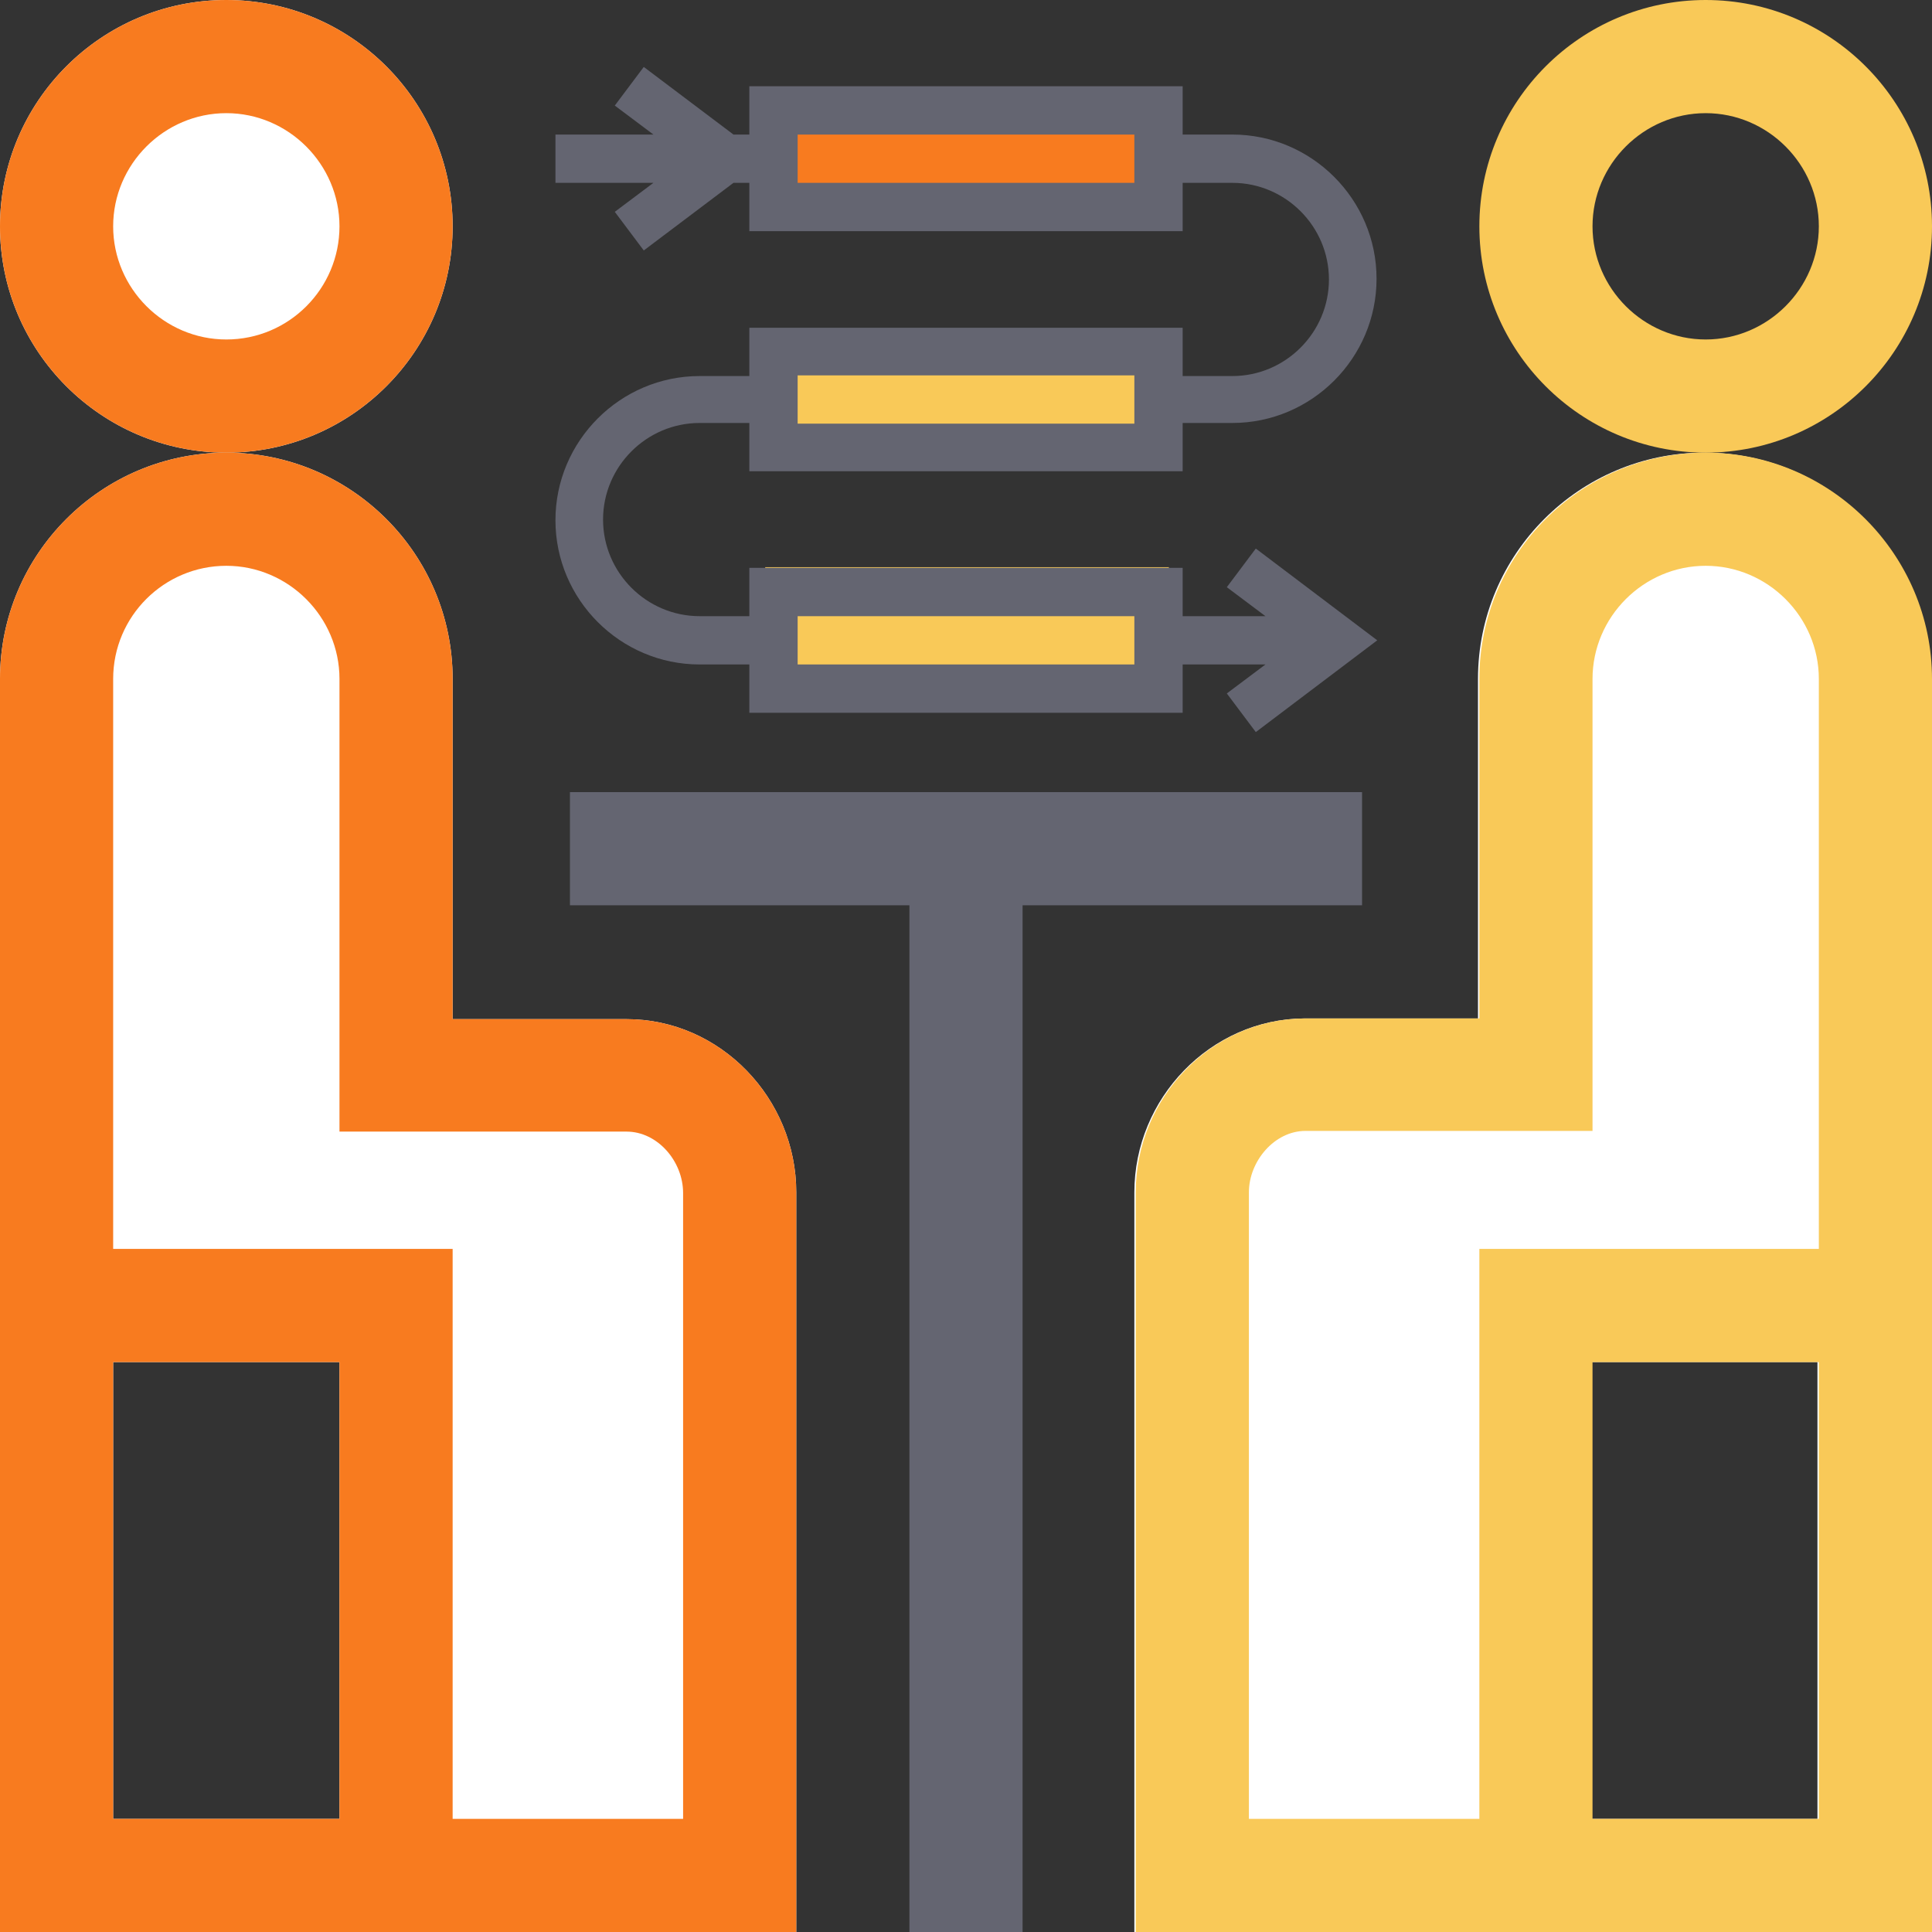 <svg xmlns="http://www.w3.org/2000/svg" xmlns:xlink="http://www.w3.org/1999/xlink" id="Layer_1" x="0px" y="0px" viewBox="0 0 280 280" style="enable-background:new 0 0 280 280;" xml:space="preserve"><rect x="0" y="0" width="280" height="280" fill="#333333" stroke="none"/><style type="text/css">	.st0{fill:#F87B1F;}	.st1{fill:#F9C958;}	.st2{fill:#FFFFFF;}	.st3{fill:#646571;}</style><rect x="110.9" y="15.2" class="st0" width="58.5" height="15.7"></rect><rect x="110.9" y="49.6" class="st1" width="58.5" height="15.7"></rect><rect x="110.9" y="82.2" class="st1" width="58.5" height="15.7"></rect><path class="st2" d="M32.8,65.6C14.7,65.6,0,50.9,0,32.8S14.7,0,32.8,0s32.8,14.7,32.8,32.8S50.9,65.6,32.8,65.6z"></path><path class="st2" d="M90.8,147.7H65.6V98.4c0-18.1-14.7-32.8-32.8-32.8S0,80.3,0,98.4V280h115.4V172.8  C115.4,159.2,104.4,147.7,90.8,147.7L90.8,147.7z M49.2,263.6H16.4v-66.2h32.8V263.6z"></path><path class="st2" d="M164.4,172.8V280h115.4V98.4c0-18.1-14.7-32.8-32.8-32.8s-32.8,14.7-32.8,32.8v49.2H189  C175.4,147.7,164.4,159.2,164.4,172.8L164.4,172.8z M230.6,197.4h32.8v66.2h-32.8V197.4z"></path><path class="st0" d="M90.8,147.7H65.6V98.4c0-18.1-14.7-32.8-32.8-32.8S0,80.3,0,98.4V280h115.4V172.8  C115.4,159.2,104.4,147.7,90.8,147.7L90.8,147.7z M49.2,263.6H16.4v-66.2h32.8V263.6z M99,263.6H65.6V181H16.4V98.4  c0-9.1,7.4-16.4,16.4-16.4s16.4,7.4,16.4,16.4V164h41.6c4.5,0,8.2,4.3,8.2,8.9C99,172.8,99,263.6,99,263.6z"></path><path class="st0" d="M32.8,0C14.7,0,0,14.7,0,32.8s14.7,32.8,32.8,32.8s32.8-14.7,32.8-32.8S50.9,0,32.8,0z M32.8,49.2  c-9,0-16.4-7.4-16.4-16.4s7.4-16.4,16.4-16.4s16.4,7.4,16.4,16.4S41.9,49.2,32.8,49.2z"></path><path class="st1" d="M247.2,65.6c-18.1,0-32.8,14.7-32.8,32.8v49.2h-25.2c-13.6,0-24.6,11.5-24.6,25.2V280H280V98.4  C280,80.4,265.3,65.6,247.2,65.6z M214.4,181v82.6H181v-90.8c0-4.5,3.7-8.9,8.2-8.9h41.6V98.4c0-9,7.4-16.4,16.4-16.4  c9,0,16.4,7.4,16.4,16.4V181L214.4,181L214.4,181z M263.6,263.6h-32.8v-66.2h32.8V263.6z"></path><path class="st1" d="M280,32.8C280,14.7,265.3,0,247.2,0c-18.1,0-32.8,14.7-32.8,32.8s14.7,32.8,32.8,32.8S280,50.9,280,32.8z   M247.2,49.2c-9,0-16.4-7.4-16.4-16.4s7.4-16.4,16.4-16.4c9,0,16.4,7.4,16.4,16.4S256.2,49.2,247.2,49.2L247.2,49.2z"></path><path class="st3" d="M197.4,131.2v-16.4H82.6v16.4h49.2V280h16.4V131.2L197.4,131.2L197.4,131.2z"></path><path class="st3" d="M182,79.5l-4.2,5.6l5.6,4.2h-12v-7h-62.8v7h-7.2c-7.7,0-14-6.3-14-14s6.3-14,14-14h7.2v7h62.8v-7h7.2  c11.5,0,20.9-9.4,20.9-20.9s-9.4-20.9-20.9-20.9h-7.2v-7h-62.8v7h-2.3l-13-9.8l-4.2,5.6l5.6,4.2H80.5v7h14.2l-5.6,4.2l4.2,5.6  l13-9.8h2.3v7h62.8v-7h7.2c7.7,0,14,6.3,14,14s-6.3,14-14,14h-7.2v-7h-62.8v7h-7.2c-11.5,0-20.9,9.4-20.9,20.9s9.4,20.9,20.9,20.9  h7.2v7h62.8v-7h12l-5.6,4.2l4.2,5.6l17.6-13.3L182,79.5L182,79.5z M164.4,26.5h-48.8v-7h48.8V26.5z M115.6,54.4h48.8v7h-48.8  C115.6,61.4,115.6,54.4,115.6,54.4z M164.4,96.3h-48.8v-7h48.8C164.4,89.3,164.4,96.3,164.4,96.3z"></path></svg>